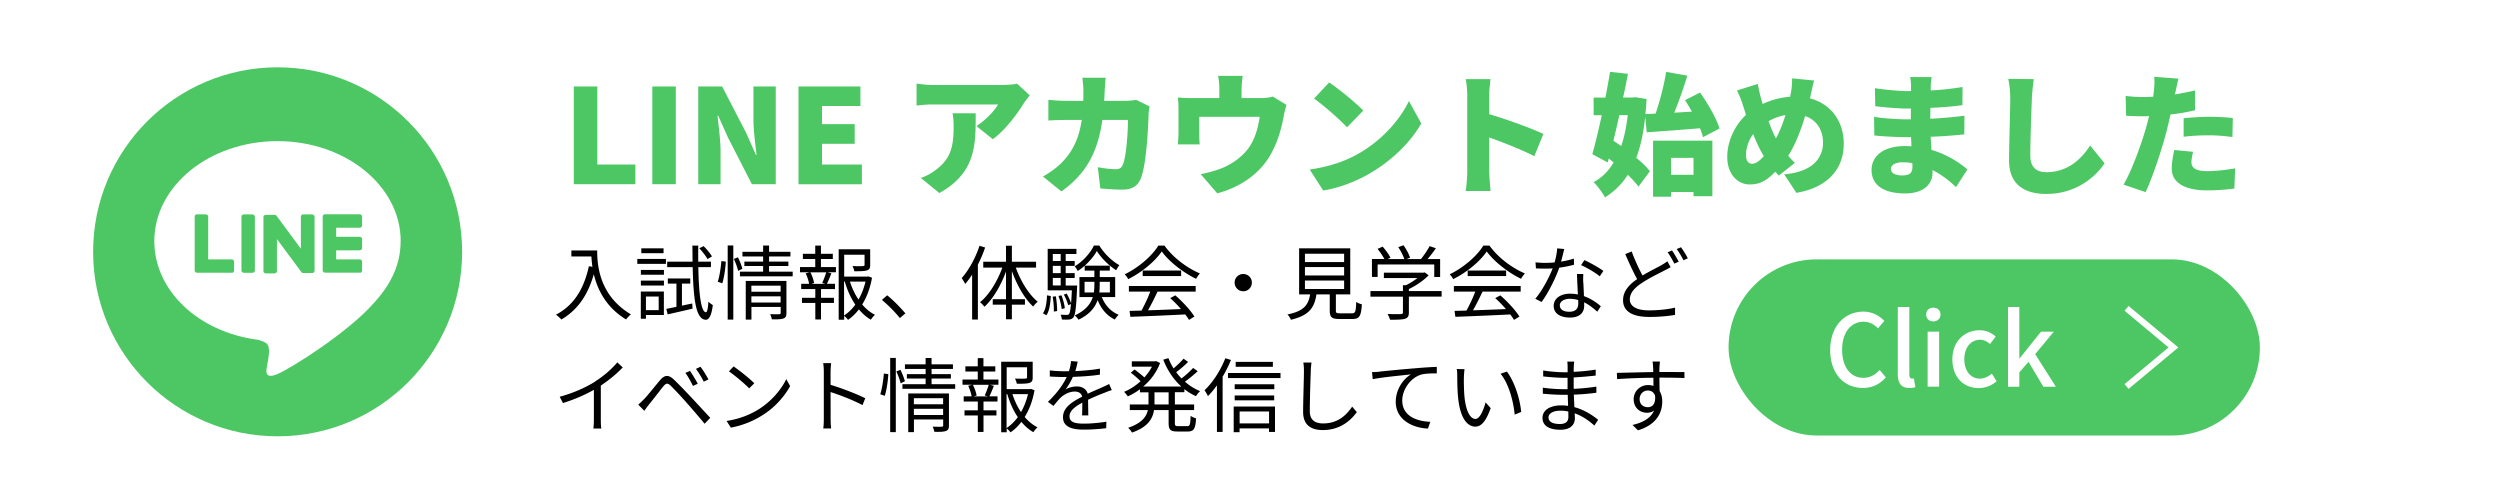<svg id="_レイヤー_2" data-name="レイヤー 2" xmlns="http://www.w3.org/2000/svg" viewBox="0 0 400 80"><defs><style>.cls-2{fill:#fff}.cls-3{fill:#4cc764}</style></defs><g id="_レイヤー_1-2" data-name="レイヤー 1"><path class="cls-2" d="M0 0h400v80H0z"/><circle class="cls-3" cx="44.42" cy="40.29" r="29.52"/><path class="cls-2" d="M64.11 38.57c0-8.82-8.84-15.99-19.71-15.99s-19.71 7.17-19.71 15.99c0 7.91 7.01 14.53 16.48 15.78.64.14 1.52.42 1.74.97.2.5.13 1.28.06 1.78l-.28 1.69c-.09.5-.4 1.95 1.71 1.06 2.1-.89 11.35-6.68 15.48-11.44 2.86-3.13 4.22-6.31 4.22-9.84z"/><path class="cls-3" d="M57.55 43.66c.21 0 .38-.17.38-.38v-1.4a.38.38 0 00-.38-.38h-3.76v-1.45h3.76c.21 0 .38-.17.38-.38v-1.4a.38.38 0 00-.38-.38h-3.76v-1.45h3.76c.21 0 .38-.17.38-.38v-1.4a.38.38 0 00-.38-.38h-5.54a.38.38 0 00-.38.38v8.59c0 .21.17.38.38.38h5.54zm-20.48 0c.21 0 .38-.17.38-.38v-1.4a.38.38 0 00-.38-.38h-3.76v-6.83a.38.38 0 00-.38-.38h-1.4a.38.38 0 00-.38.38v8.59c0 .21.17.38.38.38h5.54z"/><rect class="cls-3" x="38.63" y="34.3" width="2.15" height="9.35" rx=".38" ry=".38"/><path class="cls-3" d="M49.92 34.3h-1.4a.38.38 0 00-.38.38v5.11l-3.93-5.31s-.02-.03-.03-.04c0 0-.01-.02-.02-.02l-.02-.02h-.01s-.01 0-.02-.01h-.01s-.01 0-.02-.01h-1.55a.38.38 0 00-.38.38v8.6c0 .21.17.38.38.38h1.4c.21 0 .38-.17.38-.38v-5.11l3.94 5.32s.06.07.1.09c0 0 .02 0 .02.01h.09c.03 0 .06.01.1.01h1.39c.21 0 .38-.17.38-.38v-8.6a.38.38 0 00-.38-.38zm41.89-20.47h3.76v12.49h6.09v3.15h-9.85V13.83zm12.56 0h3.76v15.64h-3.76V13.83zm7.35 0h3.82l3.88 7.5 1.53 3.46h.1c-.19-1.66-.5-3.91-.5-5.77v-5.19h3.57v15.64h-3.82l-3.86-7.54-1.53-3.42h-.1c.17 1.74.48 3.88.48 5.77v5.19h-3.57V13.83zm16.04 0h9.91v3.13h-6.15v2.9h5.23v3.15h-5.23v3.32h6.38v3.15h-10.14V13.84zm36.05 2.69c-1.07 1.76-3.06 4.39-4.96 5.75l-2.62-2.1c1.55-.99 3-2.58 3.46-3.46h-10.37c-.92 0-1.58.06-2.67.17v-3.51c.86.12 1.74.23 2.67.23h10.9c.69 0 2.08-.08 2.52-.21l2.02 1.87c-.25.32-.73.92-.95 1.26zm-13.52 14.36l-2.96-2.41a8.05 8.05 0 002.39-1.28c2.33-1.76 2.86-3.55 2.86-6.97 0-.73-.04-1.34-.17-2.1h3.7c0 4.93.11 9.47-5.82 12.77zm26.46-16.46c-.02.59-.04 1.18-.08 1.72h3.36c.53 0 1.16-.06 1.74-.17l2.16 1.05c-.06.34-.15.95-.15 1.16-.08 2.42-.36 8.15-1.24 10.35-.46 1.16-1.34 1.81-2.94 1.81-1.3 0-2.56-.11-3.55-.19l-.4-3.4c.99.19 2.06.32 2.86.32.71 0 .95-.25 1.16-.78.5-1.15.8-4.81.8-7.1h-4.09c-.76 5.31-2.67 8.65-6.55 11.44l-2.96-2.39c.99-.55 2.14-1.32 3.11-2.33 1.83-1.89 2.71-4.07 3.09-6.72h-2.37c-.65 0-2 .02-2.96.1v-3.32c.96.1 2.16.17 2.96.17h2.62c.02-.53.02-1.09.02-1.66 0-.46-.08-1.53-.17-2.04h3.74c-.06.5-.13 1.47-.15 1.97zm21.9-.14v1.41h3.07c.92 0 1.49-.1 1.91-.25l2.21 1.34c-.19.55-.38 1.47-.46 1.89-.42 2.2-.94 3.9-1.91 5.75-1.72 3.3-5.04 5.56-8.71 6.51l-2.65-3.07c1.09-.19 2.44-.57 3.42-.96 1.51-.63 3.11-1.68 4.24-3.21 1.01-1.41 1.49-3.09 1.79-5h-9.68v2.69c0 .52.02 1.26.08 1.72h-3.51c.06-.61.11-1.34.11-1.99V17.5c0-.48-.02-1.39-.11-1.91.78.08 1.41.1 2.25.1h4.39v-1.41c0-.69-.02-1.09-.19-2.14h3.93c-.13 1.05-.17 1.45-.17 2.14zm18.76 10.28c3.78-2.18 6.61-5.44 8.02-8.4l1.97 3.59c-1.68 2.98-4.66 5.9-8.17 7.96-2.14 1.26-4.87 2.35-7.52 2.77l-2.16-3.36c3.09-.42 5.79-1.37 7.85-2.56zm.71-6.86l-2.6 2.67c-1.11-1.22-3.76-3.53-5.27-4.6l2.42-2.58c1.45.99 4.2 3.17 5.46 4.51zm16.64-2.31c0-.84-.08-1.93-.25-2.73h3.97c-.08.8-.21 1.72-.21 2.73v2.88c2.83.82 6.91 2.31 8.67 3.17l-1.45 3.55c-2.12-1.09-5-2.2-7.22-3v5.4c0 .57.13 2.23.23 3.17h-3.99c.15-.9.25-2.31.25-3.17V15.4zm28.47 3.32c-.27 2.56-.73 4.7-1.43 6.53.9.76 1.68 1.49 2.18 2.16l-1.83 2.46c-.4-.57-1.01-1.22-1.7-1.89-.95 1.49-2.16 2.67-3.65 3.61-.42-.76-1.22-1.87-1.83-2.44 1.32-.69 2.39-1.76 3.21-3.15-.25-.21-.53-.42-.78-.63l-.17.63-2.46-1.32c.48-1.68 1.01-3.9 1.51-6.24h-1.3v-2.81h1.89c.27-1.43.52-2.81.74-4.12l2.86.31c-.23 1.22-.48 2.5-.78 3.8h1.43l.53-.06 1.8.29c-.04.84-.1 1.64-.19 2.42l1.64-.08c.69-2.04 1.37-4.62 1.68-6.68l3.4.61c-.63 2.02-1.39 4.16-2.1 5.92l2.83-.17c-.36-.63-.74-1.26-1.11-1.83l2.41-1.22c1.26 1.78 2.62 4.12 3.11 5.75l-2.64 1.39c-.11-.42-.27-.9-.48-1.43-3 .25-6.15.48-8.52.65l-.25-2.48zm-4.14-.28c-.31 1.41-.63 2.79-.94 4.09.4.27.82.54 1.24.86.5-1.47.84-3.13 1.05-4.96h-1.34zm5.4 4.08h9.49v8.88h-3.02v-.67h-3.59v.76h-2.88v-8.96zm2.88 2.75v2.71h3.59v-2.71h-3.59zm22.34-9.98c-.04.15-.08.31-.11.46 3.23.84 5.4 3.55 5.4 7.26 0 4.6-3.28 7.16-7.58 7.85l-1.95-2.96c4.75-.4 6.21-2.79 6.21-5.06 0-2.1-1.07-3.65-2.86-4.26-.69 2.29-1.55 4.56-2.71 6.36.36.4.71.8 1.07 1.13l-2.58 2.04c-.19-.23-.38-.42-.55-.63-1.47 1.53-2.56 2.04-4.12 2.04-1.83 0-3.57-1.55-3.57-4.41 0-2.41 1.13-4.98 3-6.72l-.5-1.57c-.25-.8-.5-1.45-.95-2.33l3.34-1.05c.13.78.29 1.47.46 2.1.1.36.21.73.31 1.11 1.49-.69 2.92-1.05 4.41-1.16.04-.25.08-.48.13-.71.13-.71.19-1.72.17-2.23l3.53.34c-.19.61-.42 1.81-.57 2.39zm-9.39 10.92c.61 0 1.22-.46 1.89-1.22-.61-.99-1.18-2.2-1.7-3.53-.76 1.03-1.15 2.27-1.15 3.38 0 .82.34 1.37.97 1.37zm3.83-4.05c.63-1.15 1.13-2.48 1.53-3.74a8.01 8.01 0 00-2.71.99c.38 1.03.78 1.99 1.18 2.75zm24.78-8.29c0 .17-.02.38-.02.61 1.62-.08 3.28-.25 5.1-.55l-.02 2.9c-1.26.19-3.11.36-5.12.44-.02.61-.02 1.2-.02 1.74 2.16-.11 3.84-.29 5.46-.48l-.02 2.98c-1.85.19-3.38.31-5.38.38.04.67.08 1.39.13 2.1 2.58.76 4.54 2.1 5.75 3.13l-1.83 2.83c-1.03-.99-2.31-2-3.76-2.73v.42c0 1.97-1.6 3.32-4.37 3.32-3.55 0-5.38-1.41-5.38-3.74s2.02-3.84 5.35-3.84c.36 0 .69.02 1.03.04l-.06-1.47h-1.03c-1.11 0-3.53-.11-4.85-.27l-.04-2.98c1.3.25 3.97.4 4.93.4h.95c0-.57 0-1.16.02-1.72h-.67c-1.26 0-3.61-.19-5.04-.38l-.06-2.88c1.58.25 3.86.46 5.08.46h.71v-.71c0-.4-.04-1.07-.15-1.53h3.44c-.06.44-.12 1.03-.15 1.53zm-4.6 14.21c1.07 0 1.66-.29 1.66-1.37 0-.15 0-.36-.02-.61-.5-.08-1.03-.12-1.57-.12-1.18 0-1.85.46-1.85 1.05 0 .69.69 1.05 1.79 1.05zm20.77-12.22c-.1 2.21-.25 6.74-.25 9.05 0 2.02 1.16 2.65 2.58 2.65 3.25 0 5.46-1.91 6.99-4.26l2.31 2.83c-1.3 2.02-4.43 4.91-9.32 4.91-3.67 0-5.96-1.66-5.96-5.33 0-2.65.19-8.27.19-9.85 0-1.13-.11-2.29-.32-3.23l4.09.04c-.15.99-.27 2.27-.32 3.19zm22.97-1.11c-.02.1-.04.23-.08.36 1.07-.17 2.14-.38 3.21-.63v3.17c-1.2.29-2.54.53-3.91.67-.21.9-.42 1.81-.63 2.65-.76 2.92-2.16 7.18-3.36 9.78l-3.53-1.2c1.24-2.08 2.9-6.55 3.7-9.47.12-.48.27-.99.38-1.49-.38.02-.73.02-1.07.02-1.07 0-1.89-.04-2.6-.08l-.08-3.17c1.13.13 1.81.17 2.71.17.57 0 1.11-.02 1.7-.04.04-.32.08-.59.1-.84.11-.88.13-1.83.06-2.35l3.88.29c-.17.65-.38 1.68-.48 2.16zm2.56 11.21c0 .88.65 1.43 2.5 1.43 1.43 0 2.88-.17 4.49-.44l-.12 3.23c-1.2.15-2.62.29-4.39.29-3.67 0-5.63-1.32-5.63-3.46 0-1.07.23-2.2.4-3l3.02.29c-.15.54-.27 1.24-.27 1.66zm2.9-7.26c1.18 0 2.44.06 3.72.19l-.06 3.04c-1.05-.13-2.35-.27-3.65-.27-1.51 0-2.81.06-4.16.23v-2.96c1.22-.13 2.79-.23 4.16-.23z"/><path d="M95.55 40.07c0 2.3.3 7.2 5.4 10.23-.22.16-.61.57-.78.81-3.2-1.94-4.58-4.78-5.16-7.24-.96 3.37-2.6 5.73-5.19 7.25-.18-.2-.61-.6-.87-.77 2.87-1.5 4.47-4.11 5.27-7.75l.57.09c-.09-.6-.14-1.17-.17-1.66h-3.2v-.96h4.13zm6.42 1.36h4.58v.79h-4.58v-.79zm4.25 8.97h-2.87v.6h-.82v-4.36h3.69v3.76zm-3.68-7.21h3.69v.77h-3.69v-.77zm0 1.71h3.69v.78h-3.69v-.78zm3.63-4.39h-3.56v-.78h3.56v.78zm-2.82 6.93v2.18h2.04v-2.18h-2.04zm7.41 1.13l.05.81c-1.39.34-2.86.66-3.98.92l-.22-.88c.46-.09 1.01-.2 1.62-.33v-3.71h-1.38v-.83h3.59v.83h-1.33v3.52l1.64-.34zm.97-5.84c.08 4.32.44 7.18 1.21 7.23.21.01.35-.65.4-1.7.17.21.57.46.71.55-.23 1.89-.7 2.37-1.13 2.35-1.59-.05-1.98-3.3-2.09-8.42h-4.08v-.87h4.06c-.01-.82-.01-1.68-.03-2.57h.94c-.01.9-.01 1.76 0 2.57h2.03v.87h-2.01zm1.47-1.28c-.26-.48-.82-1.21-1.31-1.72l.68-.35c.51.48 1.08 1.18 1.34 1.65l-.7.42zm1.64 3.64c.29-.87.49-2.29.58-3.32l.71.09c-.05 1.01-.26 2.51-.56 3.47l-.74-.25zm1.59-5.82h.9v11.87h-.9V39.27zm1.64 1.9c.29.58.6 1.37.71 1.83l-.68.34c-.1-.49-.4-1.3-.68-1.91l.64-.26zm8.76 2.3v.74h-8.44v-.74h3.71v-.91h-3v-.7h3v-.83h-3.31v-.74h3.31v-1.01h.95v1.01h3.42v.74h-3.42v.83h3.09v.7h-3.09v.91h3.78zm-1 6.6c0 .49-.1.74-.47.88-.36.14-.94.16-1.86.14-.05-.23-.16-.58-.27-.83.65.03 1.27.03 1.43.01.18 0 .25-.05.25-.22v-.94h-4.68v2.03h-.91v-6.19h6.51v5.11zm-5.61-4.36v.97h4.68v-.97h-4.68zm4.68 2.69v-.99h-4.68v.99h4.68zm6.46-5.67h2.39v.83h-1.35l.62.17c-.23.6-.49 1.22-.71 1.68h1.29v.84h-2.24v1.4h2.07v.82h-2.07v2.64h-.91v-2.64h-2.13v-.82h2.13v-1.4h-2.26v-.84h1.27c-.08-.47-.3-1.16-.55-1.68l.64-.17H128v-.83h2.44v-1.29h-1.98v-.83h1.98V39.3h.91v1.31h1.9v.83h-1.9v1.29zm.2 2.54c.21-.47.49-1.2.64-1.7h-2.54c.29.55.53 1.27.6 1.72l-.46.13h2.25l-.49-.14zm7.96-.83c-.27 1.56-.79 3.03-1.57 4.28.6.7 1.29 1.27 2.05 1.65-.21.18-.51.53-.66.78-.71-.4-1.35-.97-1.92-1.65-.49.65-1.08 1.22-1.74 1.68-.13-.2-.39-.46-.61-.64v.62h-.88V39.88h5.04v2.5c0 .48-.09.74-.51.88-.39.13-1.04.14-2.03.14-.04-.26-.17-.6-.3-.83.81.03 1.48.03 1.68 0 .21-.01.26-.05.26-.21v-1.6h-3.26v3.5h3.69l.17-.04.6.22zm-4.46 6.04c.69-.46 1.29-1.05 1.79-1.74-.73-1.07-1.29-2.33-1.68-3.68h-.12v5.42zm.93-5.42c.33 1.03.79 2.02 1.37 2.87.51-.88.88-1.87 1.12-2.87H136zm5.11 2.93l.85-.74c.94.75 2.11 1.94 2.91 2.89l-.88.75c-.83-1.03-1.95-2.14-2.87-2.9zm16.52-8.39c-.31.92-.71 1.86-1.16 2.74v8.79h-.92v-7.19c-.35.55-.73 1.05-1.11 1.5-.1-.22-.39-.73-.56-.95 1.14-1.26 2.2-3.2 2.85-5.16l.9.27zm4.91 3.22c.77 2.17 2.11 4.33 3.51 5.46-.23.17-.56.51-.73.77-1.37-1.25-2.61-3.43-3.41-5.69v4.51h2.09v.88h-2.09v2.33h-.94v-2.33h-2.12v-.88h2.12v-4.42c-.83 2.25-2.08 4.38-3.45 5.63-.17-.22-.48-.56-.7-.73 1.42-1.14 2.77-3.33 3.56-5.53h-3.05v-.94h3.64v-2.56h.94v2.56h3.87v.94h-3.25zm4.34 7.3c.46-.64.61-1.78.65-2.87l.61.12c-.07 1.14-.21 2.38-.71 3.07l-.55-.31zm5.47-4.45s0 .25-.01.38c-.13 3.2-.29 4.34-.58 4.73-.2.22-.39.31-.69.34-.26.03-.71.03-1.16 0-.03-.23-.09-.57-.22-.77.44.03.84.03 1.01.03.16 0 .25-.01.35-.13.13-.17.23-.61.31-1.6l-.44.18a7.59 7.59 0 00-.7-1.69l.46-.17c.27.48.58 1.13.7 1.57.05-.53.09-1.22.13-2.09h-3.87v-6.63h4.6v.82h-1.72v1.12h1.44v.78h-1.44v1.16h1.44v.78h-1.44v1.2h1.83zm-3.41 1.73c.14.77.22 1.73.21 2.37l-.53.08c.03-.65-.05-1.61-.18-2.38l.51-.07zm-.48-6.76v1.12h1.26v-1.12h-1.26zm1.26 1.9h-1.26v1.16h1.26v-1.16zm-1.26 3.13h1.26v-1.2h-1.26v1.2zm1.42 3.77c-.05-.56-.27-1.43-.51-2.09l.48-.1c.25.65.48 1.52.53 2.07l-.51.13zm6.02-10.15c.78 1.27 2.04 2.51 3.21 3.13-.17.22-.38.56-.51.82-1.16-.73-2.39-1.95-3.09-3.08-.62 1.11-1.79 2.39-3.07 3.2-.1-.22-.31-.57-.48-.75 1.27-.75 2.51-2.11 3.07-3.32h.87zm.4 8.24c.51 1.3 1.44 2.33 2.7 2.83-.19.17-.48.53-.61.77-1.27-.6-2.21-1.72-2.76-3.13-.4 1.18-1.26 2.29-3.05 3.15-.13-.19-.4-.52-.61-.68 1.75-.81 2.54-1.85 2.89-2.94h-2.14v-3.2h2.39V43.3h-1.55v-.79h4.02v.79h-1.61v1.03h2.47v3.2h-2.13zm-1.27-.74c.06-.43.08-.86.08-1.27v-.43h-1.57v1.7h1.5zm.93-1.7v.44c0 .42-.01.85-.06 1.26h1.69v-1.7h-1.62zm10.37-5.79c1.36 1.91 3.63 3.6 5.67 4.45-.22.23-.46.57-.62.86-2-.97-4.28-2.7-5.49-4.38-1.05 1.56-3.16 3.34-5.37 4.43-.1-.22-.35-.57-.56-.77 2.22-1.07 4.38-2.94 5.38-4.59h.99zm-5.7 6.46h10.69v.9h-6.1c-.46.96-1.01 2.08-1.53 2.99 1.61-.05 3.45-.12 5.27-.2-.53-.61-1.14-1.25-1.72-1.75l.82-.44c1.2 1.03 2.46 2.43 3.06 3.39l-.87.53a8.12 8.12 0 00-.6-.87c-3.18.16-6.55.3-8.78.38l-.13-.95c.56-.01 1.21-.03 1.91-.05.49-.9 1.05-2.08 1.4-3.03h-3.42v-.9zm8.36-2.47v.88h-6.15v-.88h6.15zm11.32 1.93c0 .77-.61 1.38-1.38 1.38s-1.38-.61-1.38-1.38.61-1.38 1.38-1.38 1.38.61 1.38 1.38zm16.02 4.91c.52 0 .62-.23.68-1.83.21.17.62.33.9.39-.12 1.89-.4 2.35-1.5 2.35h-2.09c-1.22 0-1.55-.29-1.55-1.34v-2.6h-2.13c-.31 2.08-1.14 3.38-4.09 4.06-.08-.25-.35-.65-.55-.85 2.67-.53 3.35-1.55 3.63-3.21h-1.76v-7.37h8.18v7.37h-2.3v2.59c0 .38.1.44.66.44h1.92zm-7.53-8.2h6.27V40.6h-6.27v1.33zm0 2.14h6.27v-1.34h-6.27v1.34zm0 2.17h6.27v-1.35h-6.27v1.35zm21.87 1.22h-5.24V50c0 .57-.16.86-.62 1s-1.21.16-2.39.16a4.42 4.42 0 00-.4-.92c.99.03 1.87.03 2.12.01.27-.01.34-.08.34-.27v-2.51h-5.2v-.9h5.2v-.94h.49c.64-.31 1.3-.73 1.83-1.14h-5.37v-.86h6.34l.2-.05.62.47c-.81.83-2.01 1.65-3.16 2.2v.32h5.24v.9zm-10.23-3.15h-.92v-2.87h1.99c-.25-.48-.7-1.14-1.09-1.62l.81-.36c.48.53 1.01 1.27 1.25 1.77l-.44.22h2.65c-.16-.55-.57-1.33-.96-1.9l.84-.31c.44.61.88 1.44 1.05 1.99l-.56.22h2.3c.49-.6 1.07-1.46 1.39-2.07l1 .34c-.4.59-.88 1.21-1.33 1.73h2.01v2.87h-.94v-2.01h-9.06v2.01zm17.89-5.01c1.36 1.91 3.63 3.6 5.67 4.45-.22.23-.46.57-.62.86-2-.97-4.28-2.7-5.49-4.38-1.05 1.56-3.16 3.34-5.37 4.43-.1-.22-.35-.57-.56-.77 2.22-1.07 4.38-2.94 5.38-4.59h.99zm-5.7 6.46h10.69v.9h-6.1c-.46.96-1.01 2.08-1.53 2.99 1.61-.05 3.45-.12 5.27-.2-.53-.61-1.14-1.25-1.72-1.75l.82-.44c1.2 1.03 2.46 2.43 3.06 3.39l-.87.53a8.12 8.12 0 00-.6-.87c-3.18.16-6.55.3-8.78.38l-.13-.95c.56-.01 1.21-.03 1.91-.05.49-.9 1.05-2.08 1.4-3.03h-3.42v-.9zm8.36-2.47v.88h-6.15v-.88h6.15zm8.8-1.44c.68-.1 1.38-.26 2.04-.48l.03.98c-.69.2-1.51.36-2.37.48-.64 1.83-1.79 4.08-2.83 5.49l-1-.52c1.08-1.26 2.18-3.34 2.78-4.86-.39.03-.78.04-1.16.04-.48 0-1.03-.01-1.52-.04l-.07-.97c.48.06 1.04.09 1.59.09.47 0 .96-.03 1.47-.07.19-.73.38-1.55.4-2.25l1.14.1c-.12.47-.3 1.26-.51 2.01zm3.56 3.4c.01.48.07 1.33.09 2.13 1.12.4 2.03 1.04 2.7 1.61l-.56.88c-.56-.49-1.26-1.08-2.11-1.5.01.21.01.39.01.55 0 1.04-.66 1.89-2.28 1.89-1.43 0-2.6-.58-2.6-1.87 0-1.2 1.13-1.95 2.6-1.95.44 0 .87.04 1.27.13-.05-1.07-.12-2.35-.14-3.28h1.01c-.03.53-.03.94-.01 1.4zm-2.26 4.63c1.08 0 1.44-.57 1.44-1.29 0-.17 0-.36-.01-.58-.42-.13-.87-.2-1.34-.2-.95 0-1.6.44-1.6 1.04s.49 1.03 1.51 1.03zm1.9-7.47l.53-.79c.94.42 2.42 1.26 3.03 1.73l-.58.86c-.7-.6-2.11-1.4-2.98-1.79zm9.84 1.66c1.14-.69 2.33-1.26 3.04-1.66.36-.22.65-.39.92-.61l.52.95c-.29.17-.61.34-.99.53-.88.47-2.34 1.14-3.6 1.99-1.21.78-1.94 1.64-1.94 2.63 0 1.08 1.03 1.76 3.08 1.76 1.42 0 3.15-.18 4.16-.44v1.16c-.99.18-2.5.33-4.12.33-2.44 0-4.2-.73-4.2-2.68 0-1.35.84-2.41 2.25-3.37-.6-1.08-1.29-2.6-1.9-4l1.03-.43c.52 1.43 1.18 2.83 1.74 3.86zm5.77-2.2l-.7.31c-.26-.53-.7-1.31-1.07-1.81l.7-.3c.33.47.79 1.26 1.07 1.79zm1.46-.54l-.69.31c-.29-.56-.71-1.3-1.09-1.79l.69-.29c.35.47.85 1.29 1.09 1.77zM95.22 61.03c1.35-.84 2.65-1.98 3.55-3.05l.87.81c-.99 1.03-2.18 2.02-3.51 2.9v5.49c0 .49.03 1.13.08 1.39h-1.27c.04-.25.08-.9.08-1.39v-4.81c-1.36.78-3.15 1.56-4.95 2.12l-.52-1.01c2.25-.61 4.24-1.52 5.68-2.43zm7.82 2.84c.61-.62 1.74-2.07 2.56-3.03.7-.82 1.31-.96 2.2-.13.79.75 1.9 1.91 2.67 2.73.87.92 2.17 2.34 3.17 3.41l-.9.95c-.92-1.12-2.07-2.44-2.9-3.39a61.42 61.42 0 00-2.51-2.68c-.51-.49-.75-.44-1.2.09-.62.77-1.7 2.18-2.3 2.91-.26.33-.55.73-.74 1l-.97-.99c.34-.29.57-.52.92-.87zm8.6-2.47l-.77.35c-.33-.69-.78-1.5-1.21-2.09l.74-.31c.33.47.92 1.44 1.24 2.05zm1.71-.69l-.75.36c-.34-.69-.81-1.47-1.25-2.05l.73-.34c.35.46.96 1.42 1.27 2.03zm8.11 4.73c2-1.26 3.59-3.18 4.34-4.78l.62 1.11c-.88 1.62-2.4 3.39-4.37 4.63-1.3.82-2.94 1.61-5.11 2.02l-.69-1.07c2.28-.34 3.96-1.13 5.2-1.9zm-.77-4.12l-.82.82c-.65-.68-2.28-2.07-3.24-2.72l.74-.79c.92.61 2.59 1.96 3.32 2.69zm11.12-1.87c0-.36-.03-.95-.1-1.35h1.27c-.04.4-.09.96-.09 1.35v2.12c1.72.52 4.19 1.46 5.55 2.15l-.44 1.1c-1.42-.77-3.67-1.64-5.11-2.09.01 1.95.01 3.91.01 4.29 0 .4.03 1.11.08 1.53h-1.26c.07-.42.09-1.05.09-1.53v-7.57zm9.03 3.64c.29-.87.49-2.29.58-3.32l.71.09c-.05 1.01-.26 2.51-.56 3.47l-.74-.25zm1.59-5.82h.9v11.87h-.9V57.27zm1.64 1.9c.29.58.6 1.37.71 1.83l-.68.34c-.1-.49-.4-1.3-.68-1.91l.64-.26zm8.76 2.3v.74h-8.44v-.74h3.71v-.91h-3v-.7h3v-.83h-3.31v-.74h3.31v-1.01h.95v1.01h3.42v.74h-3.42v.83h3.09v.7h-3.09v.91h3.78zm-1 6.6c0 .49-.1.74-.47.88-.36.14-.94.16-1.86.14-.05-.23-.16-.58-.27-.83.65.03 1.27.03 1.43.01.18 0 .25-.05.25-.22v-.94h-4.68v2.03h-.91v-6.19h6.51v5.11zm-5.61-4.36v.97h4.68v-.97h-4.68zm4.68 2.69v-.99h-4.68v.99h4.68zm6.46-5.67h2.39v.83h-1.35l.62.17c-.23.6-.49 1.22-.71 1.68h1.29v.84h-2.24v1.4h2.07v.82h-2.07v2.64h-.91v-2.64h-2.13v-.82h2.13v-1.4h-2.26v-.84h1.27c-.08-.47-.3-1.16-.55-1.68l.64-.17H154v-.83h2.44v-1.29h-1.98v-.83h1.98V57.3h.91v1.31h1.9v.83h-1.9v1.29zm.2 2.54c.21-.47.49-1.2.64-1.7h-2.54c.29.55.53 1.27.6 1.72l-.46.13h2.25l-.49-.14zm7.96-.83c-.27 1.56-.79 3.03-1.57 4.28.6.7 1.29 1.27 2.05 1.65-.21.18-.51.53-.66.78-.71-.4-1.35-.97-1.92-1.65-.49.65-1.08 1.22-1.74 1.68-.13-.2-.39-.46-.61-.64v.62h-.88V57.88h5.04v2.5c0 .48-.09.74-.51.88-.39.13-1.04.14-2.03.14-.04-.26-.17-.6-.3-.83.81.03 1.48.03 1.68 0 .21-.01.26-.05.26-.21v-1.6h-3.26v3.5h3.69l.17-.04.6.22zm-4.46 6.04c.69-.46 1.29-1.05 1.79-1.74-.73-1.07-1.29-2.33-1.68-3.68h-.12v5.42zm.93-5.42c.33 1.03.79 2.02 1.37 2.87.51-.88.88-1.87 1.12-2.87H162zm10.04-3.68c1.33-.07 2.74-.18 3.96-.4v.96c-1.3.21-2.91.31-4.33.36-.3.69-.73 1.43-1.17 2.01.49-.31 1.25-.48 1.81-.48.85 0 1.53.42 1.74 1.17.88-.43 1.68-.74 2.35-1.05.39-.17.7-.31 1.07-.51l.43.98c-.34.09-.81.27-1.16.42-.73.27-1.65.65-2.64 1.12.01.75.03 1.86.04 2.5h-1c.03-.49.04-1.34.04-2.03-1.21.64-2.05 1.33-2.05 2.18 0 1.01 1.01 1.17 2.35 1.17 1.01 0 2.41-.12 3.55-.31l-.03 1.04c-.99.13-2.43.23-3.56.23-1.86 0-3.35-.4-3.35-1.99s1.55-2.5 3.07-3.29c-.13-.56-.6-.81-1.18-.81-.82 0-1.65.4-2.24.95-.38.35-.74.83-1.18 1.35l-.88-.65c1.64-1.59 2.51-2.92 3-3.98h-.57c-.56 0-1.42-.03-2.13-.08v-.98c.69.09 1.6.14 2.2.14.27 0 .57 0 .86-.01.18-.56.3-1.14.33-1.62l1.07.09c-.08.39-.18.9-.38 1.51zm15.95 3.39v1.94h3.08v.9h-3.08v2.09c0 .4.08.48.52.48h1.48c.4 0 .47-.26.52-1.65.21.17.61.34.87.4-.09 1.65-.36 2.11-1.31 2.11h-1.7c-1.09 0-1.38-.29-1.38-1.35v-2.08h-2.34c-.21 1.39-.97 2.72-3.52 3.6-.12-.22-.42-.58-.61-.77 2.17-.73 2.91-1.76 3.15-2.83h-2.89v-.9h2.99v-1.94h-1.37v-.49c-.62.47-1.29.85-1.94 1.14-.13-.21-.42-.55-.6-.73.9-.36 1.83-.95 2.64-1.69-.39-.42-1.03-.96-1.56-1.37l.6-.51c.52.38 1.16.88 1.57 1.27.47-.53.88-1.1 1.21-1.72h-3.22v-.86h3.71l.17-.04.64.31c-.56 1.52-1.55 2.79-2.7 3.77h6.11c-1.26-1.13-2.25-2.63-2.9-4.3l.83-.25c.22.57.49 1.12.82 1.64.57-.48 1.2-1.09 1.6-1.55l.73.52c-.57.57-1.29 1.18-1.91 1.64.26.35.55.69.85 1 .65-.49 1.4-1.18 1.86-1.68l.73.52c-.6.57-1.38 1.2-2.04 1.68.73.64 1.55 1.16 2.43 1.51-.21.18-.52.56-.66.81a8.64 8.64 0 01-1.86-1.13v.49H188zm-1 0h-2.26v1.94h2.26v-1.94zm9.97-5.18c-.36.91-.82 1.83-1.33 2.68v8.84h-.91v-7.45c-.47.65-.95 1.22-1.44 1.72-.09-.21-.38-.71-.55-.94 1.31-1.23 2.57-3.16 3.33-5.12l.9.27zm7.93 2.09v.81h-8.4v-.81h8.4zm-7.48 5.37h6.6v4.06h-.96v-.57h-4.71v.61h-.94v-4.09zm6.49-2.78h-6.34v-.79h6.34v.79zm-6.34 1h6.32v.78h-6.32v-.78zm6.11-4.58h-5.95v-.79h5.95v.79zm-5.32 7.14v1.91h4.71v-1.91h-4.71zm11.39-6.49c-.06 1.47-.16 4.54-.16 6.47 0 1.43.9 1.94 2.13 1.94 2.38 0 3.72-1.34 4.65-2.69l.74.88c-.9 1.23-2.57 2.87-5.43 2.87-1.87 0-3.16-.78-3.16-2.9 0-1.92.13-5.21.13-6.58 0-.48-.03-.95-.1-1.33h1.31c-.06.44-.1.9-.12 1.33zm10.96.12c.85-.09 3.3-.34 5.69-.53 1.42-.13 2.64-.2 3.51-.23v1.04c-.74 0-1.89.01-2.55.21-1.85.6-2.98 2.57-2.98 4.11 0 2.55 2.37 3.35 4.49 3.43l-.38 1.08c-2.41-.09-5.15-1.38-5.15-4.28 0-2.03 1.24-3.68 2.43-4.39-1.39.16-4.71.47-6.11.77l-.12-1.13c.49-.01.91-.04 1.16-.06zm13.53.88c-.01.82 0 2 .09 3.08.21 2.17.85 3.61 1.77 3.61.66 0 1.27-1.35 1.61-2.65l.82.92c-.78 2.21-1.57 2.96-2.44 2.96-1.24 0-2.42-1.22-2.77-4.59-.12-1.13-.14-2.72-.14-3.47 0-.3-.01-.85-.09-1.16l1.26.03c-.05.31-.1.92-.1 1.26zm9.17 5.57l-1.04.43c-.23-2.35-1.01-5.02-2.26-6.54l1.01-.35c1.16 1.51 2.09 4.26 2.29 6.46zm8.41-7.21c0 .17-.01.45-.01.79 1.17-.05 2.35-.17 3.52-.35v.95c-1.04.12-2.28.23-3.52.3v1.82c1.26-.05 2.44-.17 3.63-.35v.98c-1.24.16-2.38.26-3.61.3.03.68.07 1.38.09 2 1.73.47 3.06 1.42 3.8 2.03l-.6.92c-.77-.7-1.85-1.5-3.15-1.96.01.33.03.6.03.81 0 .9-.6 1.82-2.29 1.82-1.87 0-2.89-.66-2.89-1.91 0-1.18 1.13-1.99 3-1.99.38 0 .74.03 1.09.08-.01-.58-.04-1.21-.05-1.77h-.74c-.88 0-2.31-.08-3.25-.18v-.97c.92.16 2.41.25 3.26.25h.7v-1.82h-.57c-.91 0-2.51-.13-3.33-.22v-.96c.83.16 2.44.29 3.31.29h.6v-.92c0-.22-.03-.6-.05-.78h1.11c-.04.23-.06.49-.08.87zm-2.24 9.14c.74 0 1.38-.23 1.38-1.13 0-.22-.01-.53-.01-.87-.4-.09-.83-.13-1.26-.13-1.24 0-1.91.48-1.91 1.08s.52 1.05 1.81 1.05zm15.95-9.16c0 .2-.01.49-.01.84h.2c1.59 0 3.18.01 3.81.01v.96c-.74-.04-1.92-.07-3.82-.07h-.18c0 .74.01 1.55.03 2.15.27.44.42 1.01.42 1.66 0 1.75-.86 3.71-3.89 4.62l-.87-.86c1.73-.39 2.93-1.12 3.45-2.3-.31.23-.69.35-1.13.35-1.09 0-2.13-.75-2.13-2.17 0-1.29 1.05-2.26 2.29-2.26.33 0 .61.05.87.14 0-.39 0-.86-.01-1.31-1.98.01-4.19.1-5.81.22l-.03-1c1.44-.03 3.89-.1 5.82-.13 0-.36-.01-.68-.03-.86-.01-.34-.06-.71-.08-.82h1.18c-.03.14-.05.65-.07.82zm-1.84 6.47c.77 0 1.26-.61 1.14-1.85-.21-.57-.65-.82-1.16-.82-.68 0-1.31.53-1.31 1.38s.6 1.29 1.33 1.29z"/><rect class="cls-3" x="276.57" y="41.5" width="85.01" height="28.18" rx="14.09" ry="14.09"/><path class="cls-2" d="M292.83 56.01c0-3.84 2.34-6.15 5.31-6.15 1.47 0 2.62.7 3.35 1.49l-1.01 1.19c-.61-.62-1.34-1.06-2.3-1.06-2.03 0-3.44 1.7-3.44 4.46s1.31 4.51 3.39 4.51c1.09 0 1.9-.48 2.61-1.25l.99 1.17c-.94 1.09-2.14 1.7-3.67 1.7-2.96 0-5.23-2.21-5.23-6.07zm10.82 3.8V49.12h1.84v10.79c0 .5.21.67.43.67.08 0 .14 0 .3-.03l.24 1.39c-.22.08-.53.14-.99.14-1.33 0-1.83-.85-1.83-2.27zm4.54-9.49c0-.66.46-1.09 1.14-1.09s1.15.43 1.15 1.09-.48 1.1-1.15 1.1-1.14-.43-1.14-1.1zm.23 2.75h1.84v8.8h-1.84v-8.8zm3.96 4.4c0-2.93 2.03-4.63 4.35-4.63 1.12 0 1.94.45 2.58 1.01l-.91 1.2c-.48-.43-.98-.69-1.57-.69-1.49 0-2.54 1.25-2.54 3.11s1.02 3.11 2.48 3.11c.74 0 1.39-.35 1.92-.8l.77 1.22a4.38 4.38 0 01-2.87 1.09c-2.38 0-4.21-1.68-4.21-4.61zm8.9-8.35h1.81v8.21h.06l3.41-4.26h2.05l-2.98 3.59 3.31 5.22h-2l-2.38-3.99-1.47 1.7v2.29h-1.81V49.12z"/><path fill="none" stroke="#fff" stroke-miterlimit="10" d="M340.25 49.34l7.5 6.25-7.5 6.25"/></g></svg>